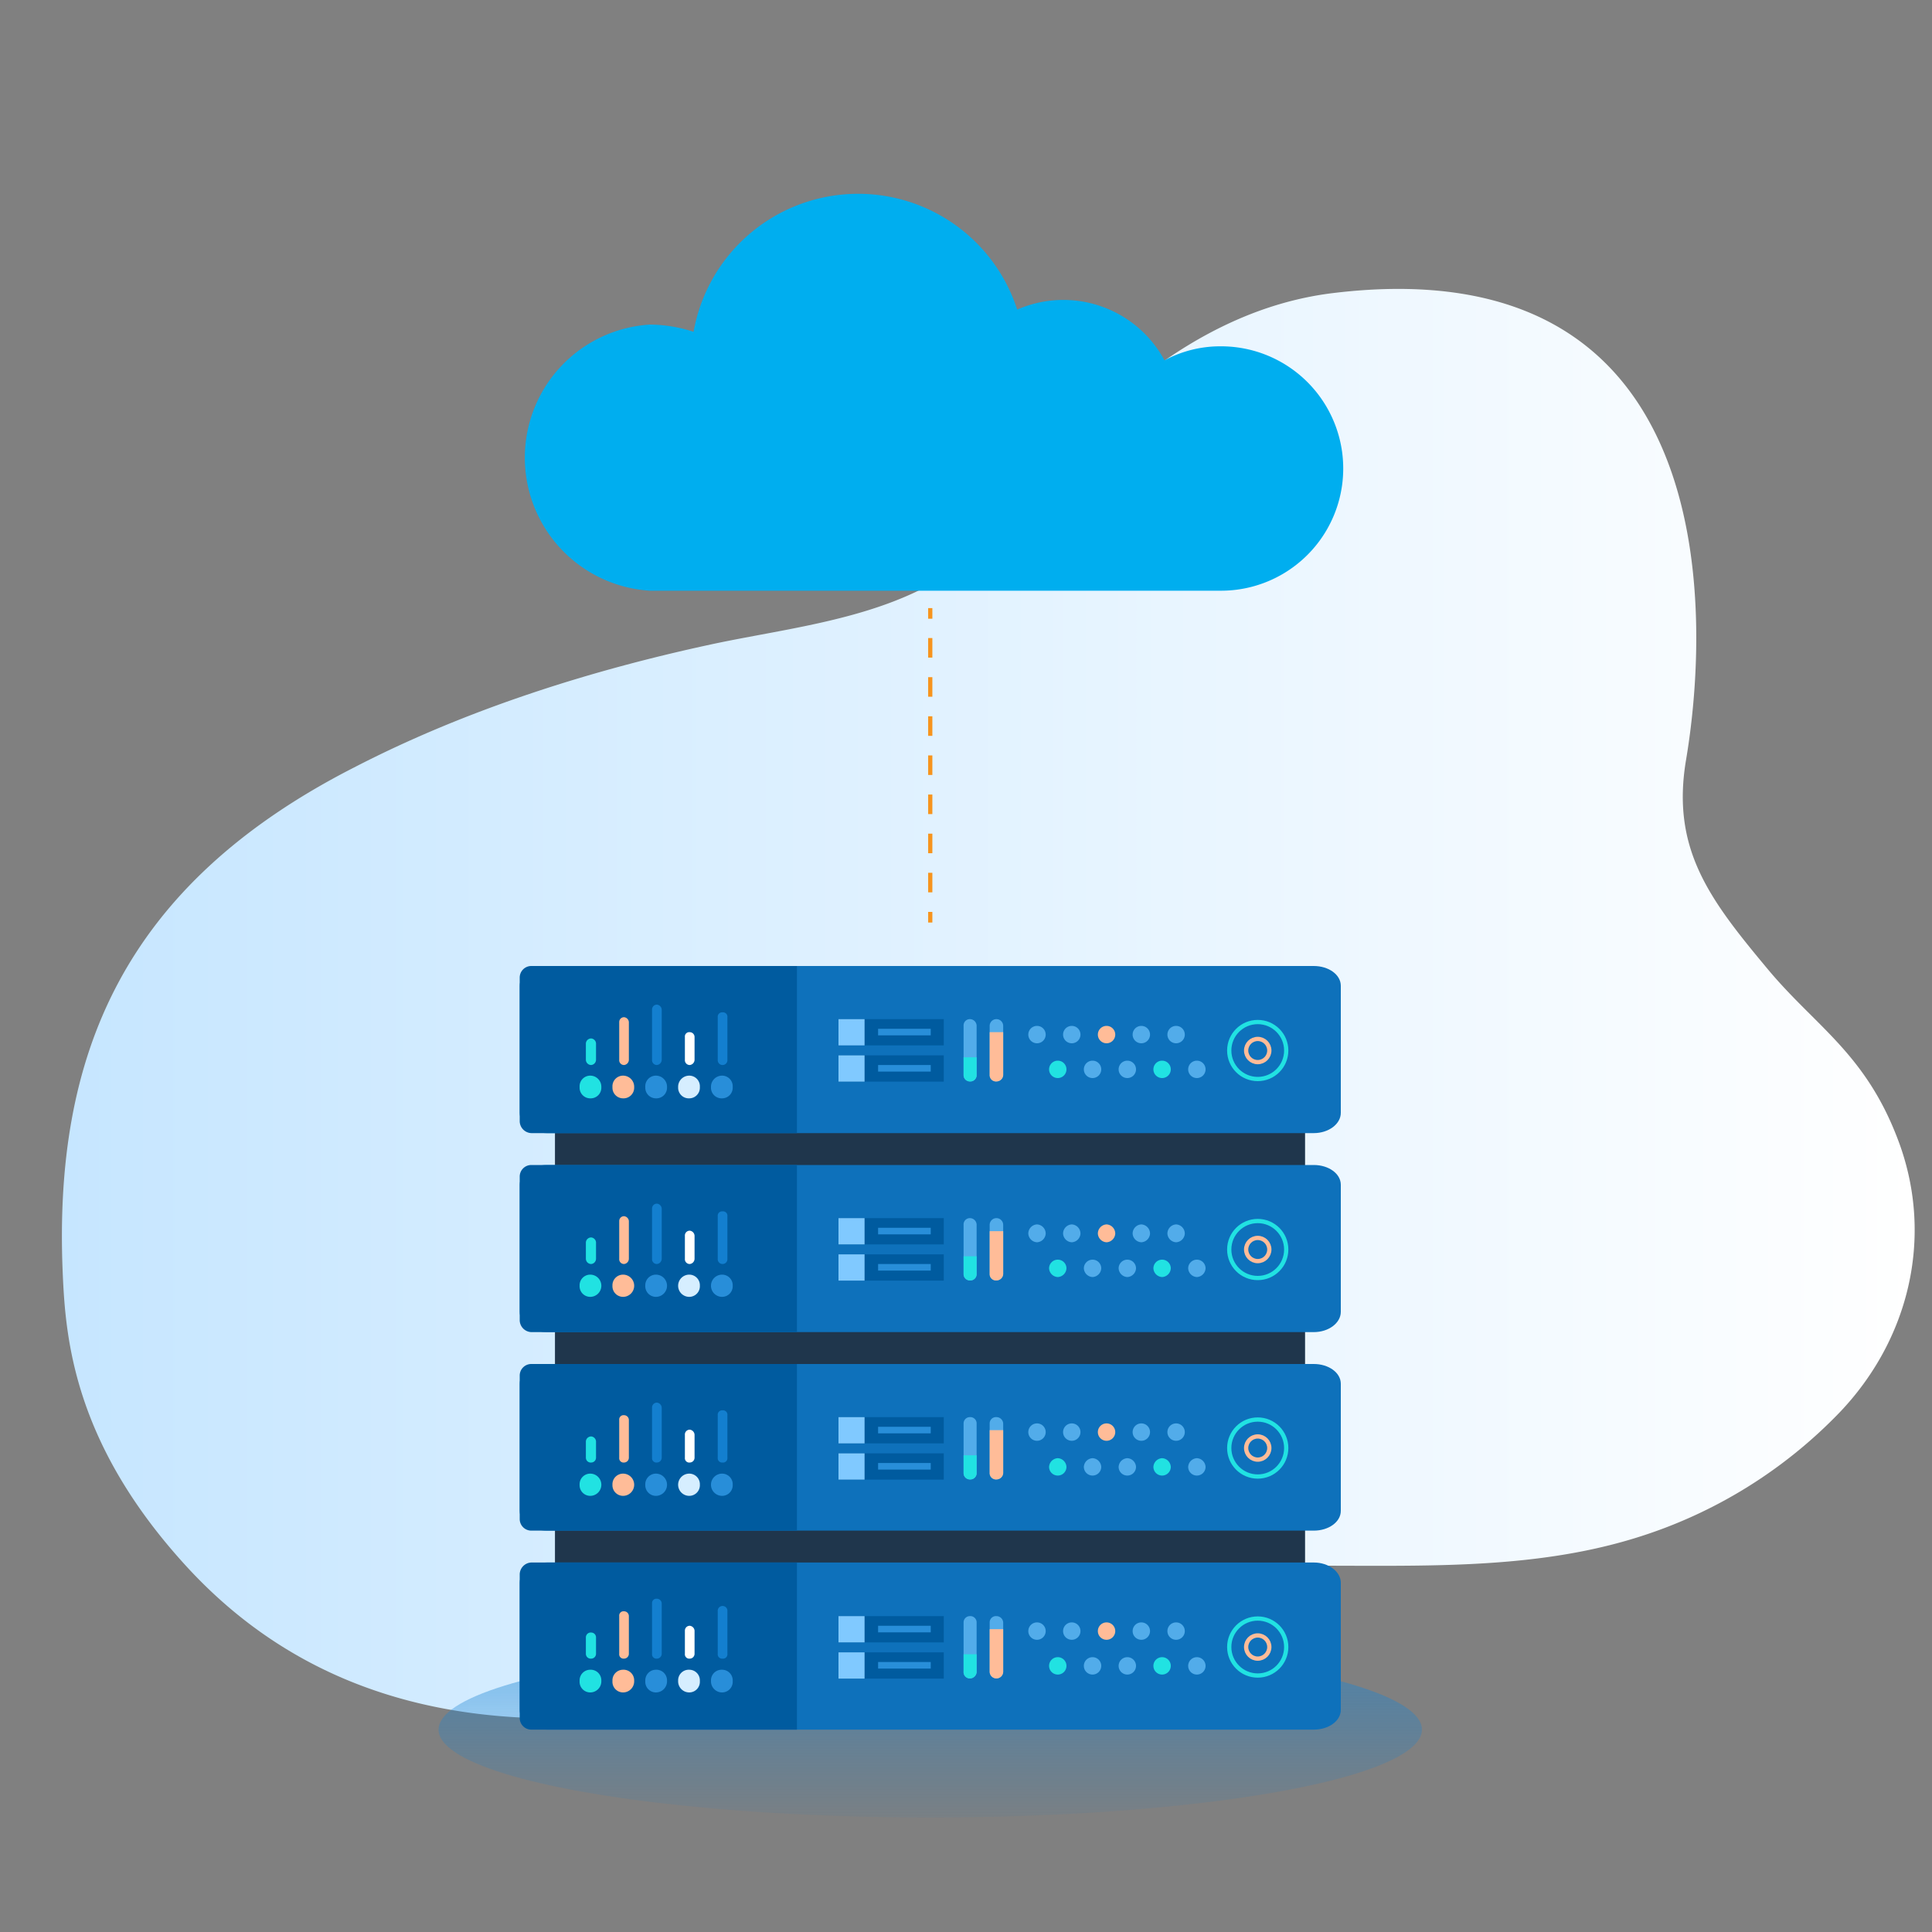 <svg xmlns="http://www.w3.org/2000/svg" xmlns:xlink="http://www.w3.org/1999/xlink" viewBox="0 0 400 400"><rect x="0" y="0" width="400" height="400" fill="#808080" stroke="none"/><defs><style>.a{fill:url(#a);}.b{fill:url(#b);}.c{fill:#00aeef;}.d{fill:#1f364c;}.e{fill:#0e71bb;}.f{fill:#005b9f;}.g{fill:#52acea;}.h{fill:#21e2e2;}.i{fill:#ffbc98;}.j,.k,.n,.r,.s{fill:none;}.k{stroke:#ffbc98;}.k,.n{stroke-width:0.88px;}.l{fill:#80c9ff;}.m{fill:#288ed9;}.n{stroke:#21e2e2;}.o{fill:#137fcf;}.p{fill:#d6eeff;}.q{fill:#fff;}.r,.s{stroke:#f7941d;stroke-miterlimit:10;stroke-width:0.87px;}.s{stroke-dasharray:4.05 4.05;}</style><linearGradient id="a" x1="12.8" y1="207.79" x2="396.38" y2="207.79" gradientUnits="userSpaceOnUse"><stop offset="0" stop-color="#c6e6ff"/><stop offset="1" stop-color="#fff"/></linearGradient><linearGradient id="b" x1="-483.11" y1="402.44" x2="-483.11" y2="401.67" gradientTransform="matrix(531, 0, 0, -95, 256725.64, 38535.44)" gradientUnits="userSpaceOnUse"><stop offset="0" stop-color="#288ed9"/><stop offset="1" stop-color="#137fcf" stop-opacity="0.05"/></linearGradient></defs><title>cloud-host</title><path class="a" d="M393.3,236.9c-6.7-18.5-17.1-24.1-27.1-36-12.1-14.5-20.3-25-17.1-43.7,5.1-30.4,7.3-106.4-73.3-96.5-28.9,3.6-51.8,25.7-68.4,47.8-14.2,18.8-39.6,20.5-60.1,24.9-25.1,5.4-50.8,13.5-74,25.5-48,24.5-62.3,59.8-60.3,105,.6,13.7,2.5,35.2,25.6,60.4,31.1,33.9,76.3,38.5,130.8,22.9,12.4-3.6,24.2-9.2,36.5-13.4a171.2,171.2,0,0,1,39.4-8.6c31.2-3,63.7,2.5,93.7-6.9a99,99,0,0,0,41.9-25.9C395.2,277.4,400.3,256.4,393.3,236.9Z"/><ellipse class="b" cx="192.6" cy="358.1" rx="101.8" ry="18.2"/><path class="c" d="M252.8,71.7a24.4,24.4,0,0,0-11.7,2.9,23.8,23.8,0,0,0-30.5-10.5,34.6,34.6,0,0,0-67,4.6,29.8,29.8,0,0,0-9-1.5,27.6,27.6,0,0,0,0,55.1H252.8a25.3,25.3,0,1,0,0-50.6Z"/><rect class="d" x="114.9" y="232.6" width="155.3" height="12.06"/><path class="e" d="M113.3,200H272c3.1,0,5.6,1.8,5.6,4.1v26.3c0,2.3-2.5,4.2-5.6,4.2H113.3c-3.2,0-5.7-1.9-5.7-4.2V204.1C107.6,201.8,110.1,200,113.3,200Z"/><path class="f" d="M110,200h55v34.6H110a2.5,2.5,0,0,1-2.4-2.5V202.4A2.4,2.4,0,0,1,110,200Z"/><path class="g" d="M214.7,212.4h0a1.8,1.8,0,0,1,1.8,1.8h0a1.8,1.8,0,0,1-1.8,1.8h0a1.8,1.8,0,0,1-1.8-1.8h0A1.8,1.8,0,0,1,214.7,212.4Z"/><path class="h" d="M219,219.6h0a1.8,1.8,0,0,1,1.8,1.8h0a1.8,1.8,0,0,1-1.8,1.8h0a1.8,1.8,0,0,1-1.8-1.8h0A1.8,1.8,0,0,1,219,219.6Z"/><path class="g" d="M221.9,212.4h0a1.8,1.8,0,0,1,1.8,1.8h0a1.8,1.8,0,0,1-1.8,1.8h0a1.8,1.8,0,0,1-1.8-1.8h0A1.8,1.8,0,0,1,221.9,212.4Z"/><path class="g" d="M226.2,219.6h0a1.8,1.8,0,0,1,1.8,1.8h0a1.8,1.8,0,0,1-1.8,1.8h0a1.8,1.8,0,0,1-1.8-1.8h0A1.8,1.8,0,0,1,226.2,219.6Z"/><path class="i" d="M229.1,212.4h0a1.8,1.8,0,0,1,1.8,1.8h0a1.8,1.8,0,0,1-1.8,1.8h0a1.8,1.8,0,0,1-1.8-1.8h0A1.8,1.8,0,0,1,229.1,212.4Z"/><path class="g" d="M233.4,219.6h0a1.8,1.8,0,0,1,1.8,1.8h0a1.8,1.8,0,0,1-1.8,1.8h0a1.8,1.8,0,0,1-1.8-1.8h0A1.8,1.8,0,0,1,233.4,219.6Z"/><path class="g" d="M236.3,212.4h0a1.8,1.8,0,0,1,1.8,1.8h0a1.8,1.8,0,0,1-1.8,1.8h0a1.8,1.8,0,0,1-1.8-1.8h0A1.8,1.8,0,0,1,236.3,212.4Z"/><path class="h" d="M240.6,219.6h0a1.8,1.8,0,0,1,1.8,1.8h0a1.8,1.8,0,0,1-1.8,1.8h0a1.8,1.8,0,0,1-1.8-1.8h0A1.8,1.8,0,0,1,240.6,219.6Z"/><path class="g" d="M243.5,212.4h0a1.8,1.8,0,0,1,1.8,1.8h0a1.8,1.8,0,0,1-1.8,1.8h0a1.8,1.8,0,0,1-1.8-1.8h0A1.8,1.8,0,0,1,243.5,212.4Z"/><path class="g" d="M247.8,219.6h0a1.8,1.8,0,0,1,1.8,1.8h0a1.8,1.8,0,0,1-1.8,1.8h0a1.8,1.8,0,0,1-1.8-1.8h0A1.8,1.8,0,0,1,247.8,219.6Z"/><circle class="j" cx="260.4" cy="217.5" r="3.1"/><circle class="k" cx="260.4" cy="217.5" r="2.4"/><path class="g" d="M206.3,211h0a1.4,1.4,0,0,1,1.4,1.4v10.2a1.4,1.4,0,0,1-1.4,1.3h0a1.3,1.3,0,0,1-1.4-1.3V212.4A1.4,1.4,0,0,1,206.3,211Z"/><path class="g" d="M200.8,211h0a1.4,1.4,0,0,1,1.4,1.4v10.2a1.3,1.3,0,0,1-1.4,1.3h0a1.3,1.3,0,0,1-1.3-1.3V212.4A1.3,1.3,0,0,1,200.8,211Z"/><rect class="f" x="173.6" y="211" width="21.8" height="5.44"/><rect class="f" x="173.6" y="218.5" width="21.8" height="5.44"/><path class="i" d="M204.9,213.7h2.8v8.9a1.4,1.4,0,0,1-1.4,1.3h0a1.3,1.3,0,0,1-1.4-1.3v-8.9Z"/><path class="h" d="M199.5,218.9h2.7v3.7a1.3,1.3,0,0,1-1.4,1.3h0a1.3,1.3,0,0,1-1.3-1.3h0v-3.7Z"/><rect class="l" x="173.6" y="211" width="5.4" height="5.44"/><rect class="l" x="173.6" y="218.5" width="5.4" height="5.44"/><rect class="m" x="181.8" y="213" width="10.9" height="1.36"/><rect class="m" x="181.8" y="220.5" width="10.9" height="1.36"/><circle class="j" cx="260.4" cy="217.5" r="6.5"/><circle class="n" cx="260.4" cy="217.5" r="5.9"/><path class="m" d="M149.5,222.7h0a2.2,2.2,0,0,1,2.2,2.3v.2a2.2,2.2,0,0,1-2.2,2.2h0a2.2,2.2,0,0,1-2.3-2.2V225A2.3,2.3,0,0,1,149.5,222.7Z"/><path class="o" d="M149.6,209.6h0a.9.9,0,0,1,1,1v8.8a1,1,0,0,1-1,1.1h0a1,1,0,0,1-1-1.1v-8.8A.9.9,0,0,1,149.6,209.6Z"/><path class="p" d="M142.7,222.7h0a2.2,2.2,0,0,1,2.2,2.3v.2a2.2,2.2,0,0,1-2.2,2.2h0a2.2,2.2,0,0,1-2.3-2.2V225A2.3,2.3,0,0,1,142.7,222.7Z"/><path class="q" d="M142.8,213.7h0a1,1,0,0,1,1,1v4.7a1.1,1.1,0,0,1-1,1.1h0a1,1,0,0,1-1-1.1v-4.7A.9.9,0,0,1,142.8,213.7Z"/><path class="m" d="M135.8,222.7h0a2.3,2.3,0,0,1,2.3,2.3v.2a2.2,2.2,0,0,1-2.3,2.2h0a2.2,2.2,0,0,1-2.2-2.2V225A2.2,2.2,0,0,1,135.8,222.7Z"/><path class="o" d="M136,208h0a1.1,1.1,0,0,1,1,1v10.4a1.1,1.1,0,0,1-1,1.1h0a1,1,0,0,1-1-1.1V209A1,1,0,0,1,136,208Z"/><path class="i" d="M129,222.7h0a2.3,2.3,0,0,1,2.3,2.3v.2a2.2,2.2,0,0,1-2.3,2.2h0a2.2,2.2,0,0,1-2.2-2.2V225A2.2,2.2,0,0,1,129,222.7Z"/><path class="i" d="M129.2,210.6h0a1.1,1.1,0,0,1,1,1v7.8a1.1,1.1,0,0,1-1,1.1h0a1,1,0,0,1-1-1.1v-7.8A1,1,0,0,1,129.2,210.6Z"/><path class="h" d="M122.2,222.7h0a2.3,2.3,0,0,1,2.3,2.3v.2a2.2,2.2,0,0,1-2.3,2.2h0a2.2,2.2,0,0,1-2.2-2.2V225A2.2,2.2,0,0,1,122.2,222.7Z"/><path class="h" d="M122.4,215h0a1.1,1.1,0,0,1,1,1v3.4a1.1,1.1,0,0,1-1,1.1h0a1.1,1.1,0,0,1-1.1-1.1V216A1.1,1.1,0,0,1,122.4,215Z"/><rect class="d" x="114.9" y="273.8" width="155.3" height="12.06"/><path class="e" d="M113.3,241.2H272c3.1,0,5.6,1.8,5.6,4.1v26.3c0,2.3-2.5,4.2-5.6,4.2H113.3c-3.2,0-5.7-1.9-5.7-4.2V245.3C107.6,243,110.1,241.2,113.3,241.2Z"/><path class="f" d="M110,241.2h55v34.6H110a2.5,2.5,0,0,1-2.4-2.5V243.6A2.4,2.4,0,0,1,110,241.2Z"/><path class="g" d="M214.7,253.5h0a1.9,1.9,0,0,1,1.8,1.9h0a1.9,1.9,0,0,1-1.8,1.8h0a1.9,1.9,0,0,1-1.8-1.8h0A1.9,1.9,0,0,1,214.7,253.5Z"/><path class="h" d="M219,260.8h0a1.8,1.8,0,0,1,1.8,1.8h0a1.9,1.9,0,0,1-1.8,1.8h0a1.9,1.9,0,0,1-1.8-1.8h0A1.8,1.8,0,0,1,219,260.8Z"/><path class="g" d="M221.9,253.5h0a1.9,1.9,0,0,1,1.8,1.9h0a1.9,1.9,0,0,1-1.8,1.8h0a1.9,1.9,0,0,1-1.8-1.8h0A1.9,1.9,0,0,1,221.9,253.5Z"/><path class="g" d="M226.2,260.8h0a1.8,1.8,0,0,1,1.8,1.8h0a1.9,1.9,0,0,1-1.8,1.8h0a1.9,1.9,0,0,1-1.8-1.8h0A1.8,1.8,0,0,1,226.2,260.8Z"/><path class="i" d="M229.1,253.5h0a1.9,1.9,0,0,1,1.8,1.9h0a1.9,1.9,0,0,1-1.8,1.8h0a1.9,1.9,0,0,1-1.8-1.8h0A1.9,1.9,0,0,1,229.1,253.5Z"/><path class="g" d="M233.4,260.8h0a1.8,1.8,0,0,1,1.8,1.8h0a1.9,1.9,0,0,1-1.8,1.8h0a1.9,1.9,0,0,1-1.8-1.8h0A1.8,1.8,0,0,1,233.4,260.8Z"/><path class="g" d="M236.3,253.5h0a1.9,1.9,0,0,1,1.8,1.9h0a1.9,1.9,0,0,1-1.8,1.8h0a1.9,1.9,0,0,1-1.8-1.8h0A1.9,1.9,0,0,1,236.3,253.5Z"/><path class="h" d="M240.6,260.8h0a1.8,1.8,0,0,1,1.8,1.8h0a1.9,1.9,0,0,1-1.8,1.8h0a1.9,1.9,0,0,1-1.8-1.8h0A1.8,1.8,0,0,1,240.6,260.8Z"/><path class="g" d="M243.5,253.5h0a1.9,1.9,0,0,1,1.8,1.9h0a1.9,1.9,0,0,1-1.8,1.8h0a1.9,1.9,0,0,1-1.8-1.8h0A1.9,1.9,0,0,1,243.5,253.5Z"/><path class="g" d="M247.8,260.8h0a1.8,1.8,0,0,1,1.8,1.8h0a1.9,1.9,0,0,1-1.8,1.8h0a1.9,1.9,0,0,1-1.8-1.8h0A1.8,1.8,0,0,1,247.8,260.8Z"/><circle class="j" cx="260.4" cy="258.7" r="3.1"/><circle class="k" cx="260.4" cy="258.7" r="2.4"/><path class="g" d="M206.3,252.2h0a1.4,1.4,0,0,1,1.4,1.4v10.2a1.4,1.4,0,0,1-1.4,1.3h0a1.3,1.3,0,0,1-1.4-1.3V253.6A1.4,1.4,0,0,1,206.3,252.2Z"/><path class="g" d="M200.8,252.2h0a1.4,1.4,0,0,1,1.4,1.4v10.2a1.3,1.3,0,0,1-1.4,1.3h0a1.3,1.3,0,0,1-1.3-1.3V253.6A1.3,1.3,0,0,1,200.8,252.2Z"/><rect class="f" x="173.6" y="252.2" width="21.8" height="5.44"/><rect class="f" x="173.6" y="259.7" width="21.8" height="5.44"/><path class="i" d="M204.9,254.9h2.8v8.9a1.4,1.4,0,0,1-1.4,1.3h0a1.3,1.3,0,0,1-1.4-1.3v-8.9Z"/><path class="h" d="M199.5,260.1h2.7v3.7a1.3,1.3,0,0,1-1.4,1.3h0a1.3,1.3,0,0,1-1.3-1.3h0v-3.7Z"/><rect class="l" x="173.6" y="252.2" width="5.4" height="5.44"/><rect class="l" x="173.6" y="259.7" width="5.4" height="5.44"/><rect class="m" x="181.8" y="254.2" width="10.9" height="1.36"/><rect class="m" x="181.8" y="261.7" width="10.9" height="1.36"/><circle class="j" cx="260.4" cy="258.7" r="6.5"/><circle class="n" cx="260.4" cy="258.7" r="5.9"/><path class="m" d="M149.5,263.9h0a2.2,2.2,0,0,1,2.2,2.3h0a2.2,2.2,0,0,1-2.2,2.3h0a2.3,2.3,0,0,1-2.3-2.3h0A2.3,2.3,0,0,1,149.5,263.9Z"/><path class="o" d="M149.6,250.8h0a.9.9,0,0,1,1,1v8.8a1,1,0,0,1-1,1.1h0a1,1,0,0,1-1-1.1v-8.8A.9.9,0,0,1,149.6,250.8Z"/><path class="p" d="M142.7,263.9h0a2.2,2.2,0,0,1,2.2,2.3h0a2.2,2.2,0,0,1-2.2,2.3h0a2.3,2.3,0,0,1-2.3-2.3h0A2.3,2.3,0,0,1,142.7,263.9Z"/><path class="q" d="M142.8,254.8h0a1.1,1.1,0,0,1,1,1.1v4.7a1.1,1.1,0,0,1-1,1.1h0a1,1,0,0,1-1-1.1v-4.7A1,1,0,0,1,142.8,254.8Z"/><path class="m" d="M135.8,263.9h0a2.3,2.3,0,0,1,2.3,2.3h0a2.3,2.3,0,0,1-2.3,2.3h0a2.2,2.2,0,0,1-2.2-2.3h0A2.2,2.2,0,0,1,135.8,263.9Z"/><path class="o" d="M136,249.2h0a1.1,1.1,0,0,1,1,1v10.4a1.1,1.1,0,0,1-1,1.1h0a1,1,0,0,1-1-1.1V250.2A1,1,0,0,1,136,249.2Z"/><path class="i" d="M129,263.9h0a2.3,2.3,0,0,1,2.3,2.3h0a2.3,2.3,0,0,1-2.3,2.3h0a2.2,2.2,0,0,1-2.2-2.3h0A2.2,2.2,0,0,1,129,263.9Z"/><path class="i" d="M129.2,251.8h0a1.1,1.1,0,0,1,1,1v7.8a1.1,1.1,0,0,1-1,1.1h0a1,1,0,0,1-1-1.1v-7.8A1,1,0,0,1,129.2,251.8Z"/><path class="h" d="M122.2,263.9h0a2.3,2.3,0,0,1,2.3,2.3h0a2.3,2.3,0,0,1-2.3,2.3h0a2.2,2.2,0,0,1-2.2-2.3h0A2.2,2.2,0,0,1,122.2,263.9Z"/><path class="h" d="M122.4,256.2h0a1.1,1.1,0,0,1,1,1v3.4a1.1,1.1,0,0,1-1,1.1h0a1.1,1.1,0,0,1-1.1-1.1v-3.4A1.1,1.1,0,0,1,122.4,256.2Z"/><rect class="d" x="114.9" y="314.9" width="155.3" height="12.06"/><path class="e" d="M113.3,282.4H272c3.1,0,5.6,1.8,5.6,4.1v26.3c0,2.3-2.5,4.1-5.6,4.1H113.3c-3.2,0-5.7-1.8-5.7-4.1V286.5C107.6,284.2,110.1,282.4,113.3,282.4Z"/><path class="f" d="M110,282.4h55v34.5H110a2.4,2.4,0,0,1-2.4-2.4V284.8A2.4,2.4,0,0,1,110,282.4Z"/><path class="g" d="M214.7,294.7h0a1.8,1.8,0,0,1,1.8,1.8h0a1.8,1.8,0,0,1-1.8,1.8h0a1.8,1.8,0,0,1-1.8-1.8h0A1.8,1.8,0,0,1,214.7,294.7Z"/><path class="h" d="M219,301.9h0a1.9,1.9,0,0,1,1.8,1.8h0a1.8,1.8,0,0,1-1.8,1.8h0a1.8,1.8,0,0,1-1.8-1.8h0A1.9,1.9,0,0,1,219,301.9Z"/><path class="g" d="M221.9,294.7h0a1.8,1.8,0,0,1,1.8,1.8h0a1.8,1.8,0,0,1-1.8,1.8h0a1.8,1.8,0,0,1-1.8-1.8h0A1.8,1.8,0,0,1,221.9,294.7Z"/><path class="g" d="M226.2,301.9h0a1.9,1.9,0,0,1,1.8,1.8h0a1.8,1.8,0,0,1-1.8,1.8h0a1.8,1.8,0,0,1-1.8-1.8h0A1.9,1.9,0,0,1,226.2,301.9Z"/><path class="i" d="M229.1,294.7h0a1.8,1.8,0,0,1,1.8,1.8h0a1.8,1.8,0,0,1-1.8,1.8h0a1.8,1.8,0,0,1-1.8-1.8h0A1.8,1.8,0,0,1,229.1,294.7Z"/><path class="g" d="M233.4,301.9h0a1.9,1.9,0,0,1,1.8,1.8h0a1.8,1.8,0,0,1-1.8,1.8h0a1.8,1.8,0,0,1-1.8-1.8h0A1.9,1.9,0,0,1,233.4,301.9Z"/><path class="g" d="M236.3,294.7h0a1.8,1.8,0,0,1,1.8,1.8h0a1.8,1.8,0,0,1-1.8,1.8h0a1.8,1.8,0,0,1-1.8-1.8h0A1.8,1.8,0,0,1,236.3,294.7Z"/><path class="h" d="M240.6,301.9h0a1.9,1.9,0,0,1,1.8,1.8h0a1.8,1.8,0,0,1-1.8,1.8h0a1.8,1.8,0,0,1-1.8-1.8h0A1.9,1.9,0,0,1,240.6,301.9Z"/><path class="g" d="M243.5,294.7h0a1.8,1.8,0,0,1,1.8,1.8h0a1.8,1.8,0,0,1-1.8,1.8h0a1.8,1.8,0,0,1-1.8-1.8h0A1.8,1.8,0,0,1,243.5,294.7Z"/><path class="g" d="M247.8,301.9h0a1.9,1.9,0,0,1,1.8,1.8h0a1.8,1.8,0,0,1-1.8,1.8h0a1.8,1.8,0,0,1-1.8-1.8h0A1.9,1.9,0,0,1,247.8,301.9Z"/><circle class="j" cx="260.4" cy="299.8" r="3.1"/><circle class="k" cx="260.4" cy="299.8" r="2.4"/><path class="g" d="M206.3,293.4h0a1.4,1.4,0,0,1,1.4,1.3V305a1.4,1.4,0,0,1-1.4,1.3h0a1.3,1.3,0,0,1-1.4-1.3V294.7A1.3,1.3,0,0,1,206.3,293.4Z"/><path class="g" d="M200.8,293.4h0a1.3,1.3,0,0,1,1.4,1.3V305a1.3,1.3,0,0,1-1.4,1.3h0a1.3,1.3,0,0,1-1.3-1.3V294.7A1.3,1.3,0,0,1,200.8,293.4Z"/><rect class="f" x="173.6" y="293.4" width="21.8" height="5.44"/><rect class="f" x="173.6" y="300.9" width="21.8" height="5.44"/><path class="i" d="M204.9,296.1h2.8V305a1.4,1.4,0,0,1-1.4,1.3h0a1.3,1.3,0,0,1-1.4-1.3v-8.9Z"/><path class="h" d="M199.5,301.3h2.7V305a1.3,1.3,0,0,1-1.4,1.3h0a1.3,1.3,0,0,1-1.3-1.3h0v-3.7Z"/><rect class="l" x="173.6" y="293.4" width="5.4" height="5.44"/><rect class="l" x="173.6" y="300.9" width="5.4" height="5.44"/><rect class="m" x="181.8" y="295.4" width="10.9" height="1.36"/><rect class="m" x="181.8" y="302.9" width="10.9" height="1.36"/><circle class="j" cx="260.4" cy="299.8" r="6.5"/><circle class="n" cx="260.4" cy="299.8" r="5.9"/><path class="m" d="M149.5,305.1h0a2.2,2.2,0,0,1,2.2,2.3h0a2.2,2.2,0,0,1-2.2,2.3h0a2.3,2.3,0,0,1-2.3-2.3h0A2.3,2.3,0,0,1,149.5,305.1Z"/><path class="o" d="M149.6,292h0a.9.9,0,0,1,1,1v8.8a.9.9,0,0,1-1,1h0a.9.9,0,0,1-1-1V293A.9.9,0,0,1,149.6,292Z"/><path class="p" d="M142.7,305.1h0a2.2,2.2,0,0,1,2.2,2.3h0a2.2,2.2,0,0,1-2.2,2.3h0a2.3,2.3,0,0,1-2.3-2.3h0A2.3,2.3,0,0,1,142.7,305.1Z"/><path class="q" d="M142.8,296h0a1.1,1.1,0,0,1,1,1.1v4.7a1,1,0,0,1-1,1h0a.9.9,0,0,1-1-1v-4.7A1,1,0,0,1,142.8,296Z"/><path class="m" d="M135.8,305.1h0a2.3,2.3,0,0,1,2.3,2.3h0a2.3,2.3,0,0,1-2.3,2.3h0a2.2,2.2,0,0,1-2.2-2.3h0A2.2,2.2,0,0,1,135.8,305.1Z"/><path class="o" d="M136,290.4h0a1.1,1.1,0,0,1,1,1v10.4a1,1,0,0,1-1,1h0a.9.9,0,0,1-1-1V291.4A1,1,0,0,1,136,290.4Z"/><path class="i" d="M129,305.1h0a2.3,2.3,0,0,1,2.3,2.3h0a2.3,2.3,0,0,1-2.3,2.3h0a2.2,2.2,0,0,1-2.2-2.3h0A2.2,2.2,0,0,1,129,305.1Z"/><path class="i" d="M129.2,293h0a1,1,0,0,1,1,1v7.8a1,1,0,0,1-1,1h0a.9.9,0,0,1-1-1V294A.9.9,0,0,1,129.2,293Z"/><path class="h" d="M122.2,305.1h0a2.3,2.3,0,0,1,2.3,2.3h0a2.3,2.3,0,0,1-2.3,2.3h0a2.2,2.2,0,0,1-2.2-2.3h0A2.2,2.2,0,0,1,122.2,305.1Z"/><path class="h" d="M122.4,297.4h0a1.1,1.1,0,0,1,1,1v3.4a1,1,0,0,1-1,1h0a1,1,0,0,1-1.1-1v-3.4A1.1,1.1,0,0,1,122.4,297.4Z"/><path class="e" d="M113.3,323.5H272c3.1,0,5.6,1.9,5.6,4.2V354c0,2.3-2.5,4.1-5.6,4.1H113.3c-3.2,0-5.7-1.8-5.7-4.1V327.7C107.6,325.4,110.1,323.5,113.3,323.5Z"/><path class="f" d="M110,323.5h55v34.6H110a2.4,2.4,0,0,1-2.4-2.4V326A2.5,2.5,0,0,1,110,323.5Z"/><path class="g" d="M214.7,335.9h0a1.8,1.8,0,0,1,1.8,1.8h0a1.8,1.8,0,0,1-1.8,1.8h0a1.8,1.8,0,0,1-1.8-1.8h0A1.8,1.8,0,0,1,214.7,335.9Z"/><path class="h" d="M219,343.1h0a1.8,1.8,0,0,1,1.8,1.8h0a1.8,1.8,0,0,1-1.8,1.8h0a1.8,1.8,0,0,1-1.8-1.8h0A1.8,1.8,0,0,1,219,343.1Z"/><path class="g" d="M221.9,335.9h0a1.8,1.8,0,0,1,1.8,1.8h0a1.8,1.8,0,0,1-1.8,1.8h0a1.8,1.8,0,0,1-1.8-1.8h0A1.8,1.8,0,0,1,221.9,335.9Z"/><path class="g" d="M226.2,343.1h0a1.8,1.8,0,0,1,1.8,1.8h0a1.8,1.8,0,0,1-1.8,1.8h0a1.8,1.8,0,0,1-1.8-1.8h0A1.8,1.8,0,0,1,226.2,343.1Z"/><path class="i" d="M229.1,335.9h0a1.8,1.8,0,0,1,1.8,1.8h0a1.8,1.8,0,0,1-1.8,1.8h0a1.8,1.8,0,0,1-1.8-1.8h0A1.8,1.8,0,0,1,229.1,335.9Z"/><path class="g" d="M233.4,343.1h0a1.8,1.8,0,0,1,1.8,1.8h0a1.8,1.8,0,0,1-1.8,1.8h0a1.8,1.8,0,0,1-1.8-1.8h0A1.8,1.8,0,0,1,233.4,343.1Z"/><path class="g" d="M236.3,335.9h0a1.8,1.8,0,0,1,1.8,1.8h0a1.8,1.8,0,0,1-1.8,1.8h0a1.8,1.8,0,0,1-1.8-1.8h0A1.8,1.8,0,0,1,236.3,335.9Z"/><path class="h" d="M240.6,343.1h0a1.8,1.8,0,0,1,1.8,1.8h0a1.8,1.8,0,0,1-1.8,1.8h0a1.8,1.8,0,0,1-1.8-1.8h0A1.8,1.8,0,0,1,240.6,343.1Z"/><path class="g" d="M243.5,335.9h0a1.8,1.8,0,0,1,1.8,1.8h0a1.8,1.8,0,0,1-1.8,1.8h0a1.8,1.8,0,0,1-1.8-1.8h0A1.8,1.8,0,0,1,243.5,335.9Z"/><path class="g" d="M247.8,343.1h0a1.8,1.8,0,0,1,1.8,1.8h0a1.8,1.8,0,0,1-1.8,1.8h0a1.8,1.8,0,0,1-1.8-1.8h0A1.8,1.8,0,0,1,247.8,343.1Z"/><circle class="j" cx="260.4" cy="341" r="3.1"/><circle class="k" cx="260.4" cy="341" r="2.4"/><path class="g" d="M206.3,334.6h0a1.4,1.4,0,0,1,1.4,1.3v10.2a1.4,1.4,0,0,1-1.4,1.4h0a1.4,1.4,0,0,1-1.4-1.4V335.9A1.3,1.3,0,0,1,206.3,334.6Z"/><path class="g" d="M200.8,334.6h0a1.3,1.3,0,0,1,1.4,1.3v10.2a1.4,1.4,0,0,1-1.4,1.4h0a1.3,1.3,0,0,1-1.3-1.4V335.9A1.3,1.3,0,0,1,200.8,334.6Z"/><rect class="f" x="173.6" y="334.6" width="21.8" height="5.44"/><rect class="f" x="173.6" y="342.1" width="21.8" height="5.44"/><path class="i" d="M204.9,337.3h2.8v8.8a1.4,1.4,0,0,1-1.4,1.4h0a1.4,1.4,0,0,1-1.4-1.4v-8.8Z"/><path class="h" d="M199.5,342.5h2.7v3.6a1.4,1.4,0,0,1-1.4,1.4h0a1.3,1.3,0,0,1-1.3-1.4h0v-3.6Z"/><rect class="l" x="173.6" y="334.6" width="5.4" height="5.44"/><rect class="l" x="173.6" y="342.1" width="5.4" height="5.44"/><rect class="m" x="181.8" y="336.6" width="10.9" height="1.36"/><rect class="m" x="181.8" y="344.1" width="10.9" height="1.36"/><circle class="j" cx="260.4" cy="341" r="6.5"/><circle class="n" cx="260.4" cy="341" r="5.9"/><path class="m" d="M149.5,345.7h0a2.2,2.2,0,0,1,2.2,2.2v.2a2.2,2.2,0,0,1-2.2,2.3h0a2.3,2.3,0,0,1-2.3-2.3v-.2A2.2,2.2,0,0,1,149.5,345.7Z"/><path class="o" d="M149.6,332.5h0a1,1,0,0,1,1,1.1v8.8a.9.9,0,0,1-1,1h0a.9.9,0,0,1-1-1v-8.8A1,1,0,0,1,149.6,332.5Z"/><path class="p" d="M142.7,345.7h0a2.2,2.2,0,0,1,2.2,2.2v.2a2.2,2.2,0,0,1-2.2,2.3h0a2.3,2.3,0,0,1-2.3-2.3v-.2A2.2,2.2,0,0,1,142.7,345.7Z"/><path class="q" d="M142.8,336.6h0a1.1,1.1,0,0,1,1,1v4.8a1,1,0,0,1-1,1h0a.9.9,0,0,1-1-1v-4.8A1,1,0,0,1,142.8,336.6Z"/><path class="m" d="M135.8,345.7h0a2.2,2.2,0,0,1,2.3,2.2v.2a2.3,2.3,0,0,1-2.3,2.3h0a2.2,2.2,0,0,1-2.2-2.3v-.2A2.2,2.2,0,0,1,135.8,345.7Z"/><path class="o" d="M136,331h0a1,1,0,0,1,1,1v10.4a1,1,0,0,1-1,1h0a.9.9,0,0,1-1-1V332A.9.9,0,0,1,136,331Z"/><path class="i" d="M129,345.7h0a2.2,2.2,0,0,1,2.3,2.2v.2a2.3,2.3,0,0,1-2.3,2.3h0a2.2,2.2,0,0,1-2.2-2.3v-.2A2.2,2.2,0,0,1,129,345.7Z"/><path class="i" d="M129.2,333.6h0a1,1,0,0,1,1,1v7.8a1,1,0,0,1-1,1h0a.9.9,0,0,1-1-1v-7.8A.9.9,0,0,1,129.2,333.6Z"/><path class="h" d="M122.2,345.7h0a2.2,2.2,0,0,1,2.3,2.2v.2a2.3,2.3,0,0,1-2.3,2.3h0a2.2,2.2,0,0,1-2.2-2.3v-.2A2.2,2.2,0,0,1,122.2,345.7Z"/><path class="h" d="M122.4,338h0a1,1,0,0,1,1,1v3.4a1,1,0,0,1-1,1h0a1,1,0,0,1-1.1-1V339A1,1,0,0,1,122.4,338Z"/><line class="r" x1="192.6" y1="125.9" x2="192.6" y2="128.1"/><line class="s" x1="192.6" y1="132.1" x2="192.6" y2="186.8"/><line class="r" x1="192.6" y1="188.8" x2="192.6" y2="191"/></svg>
